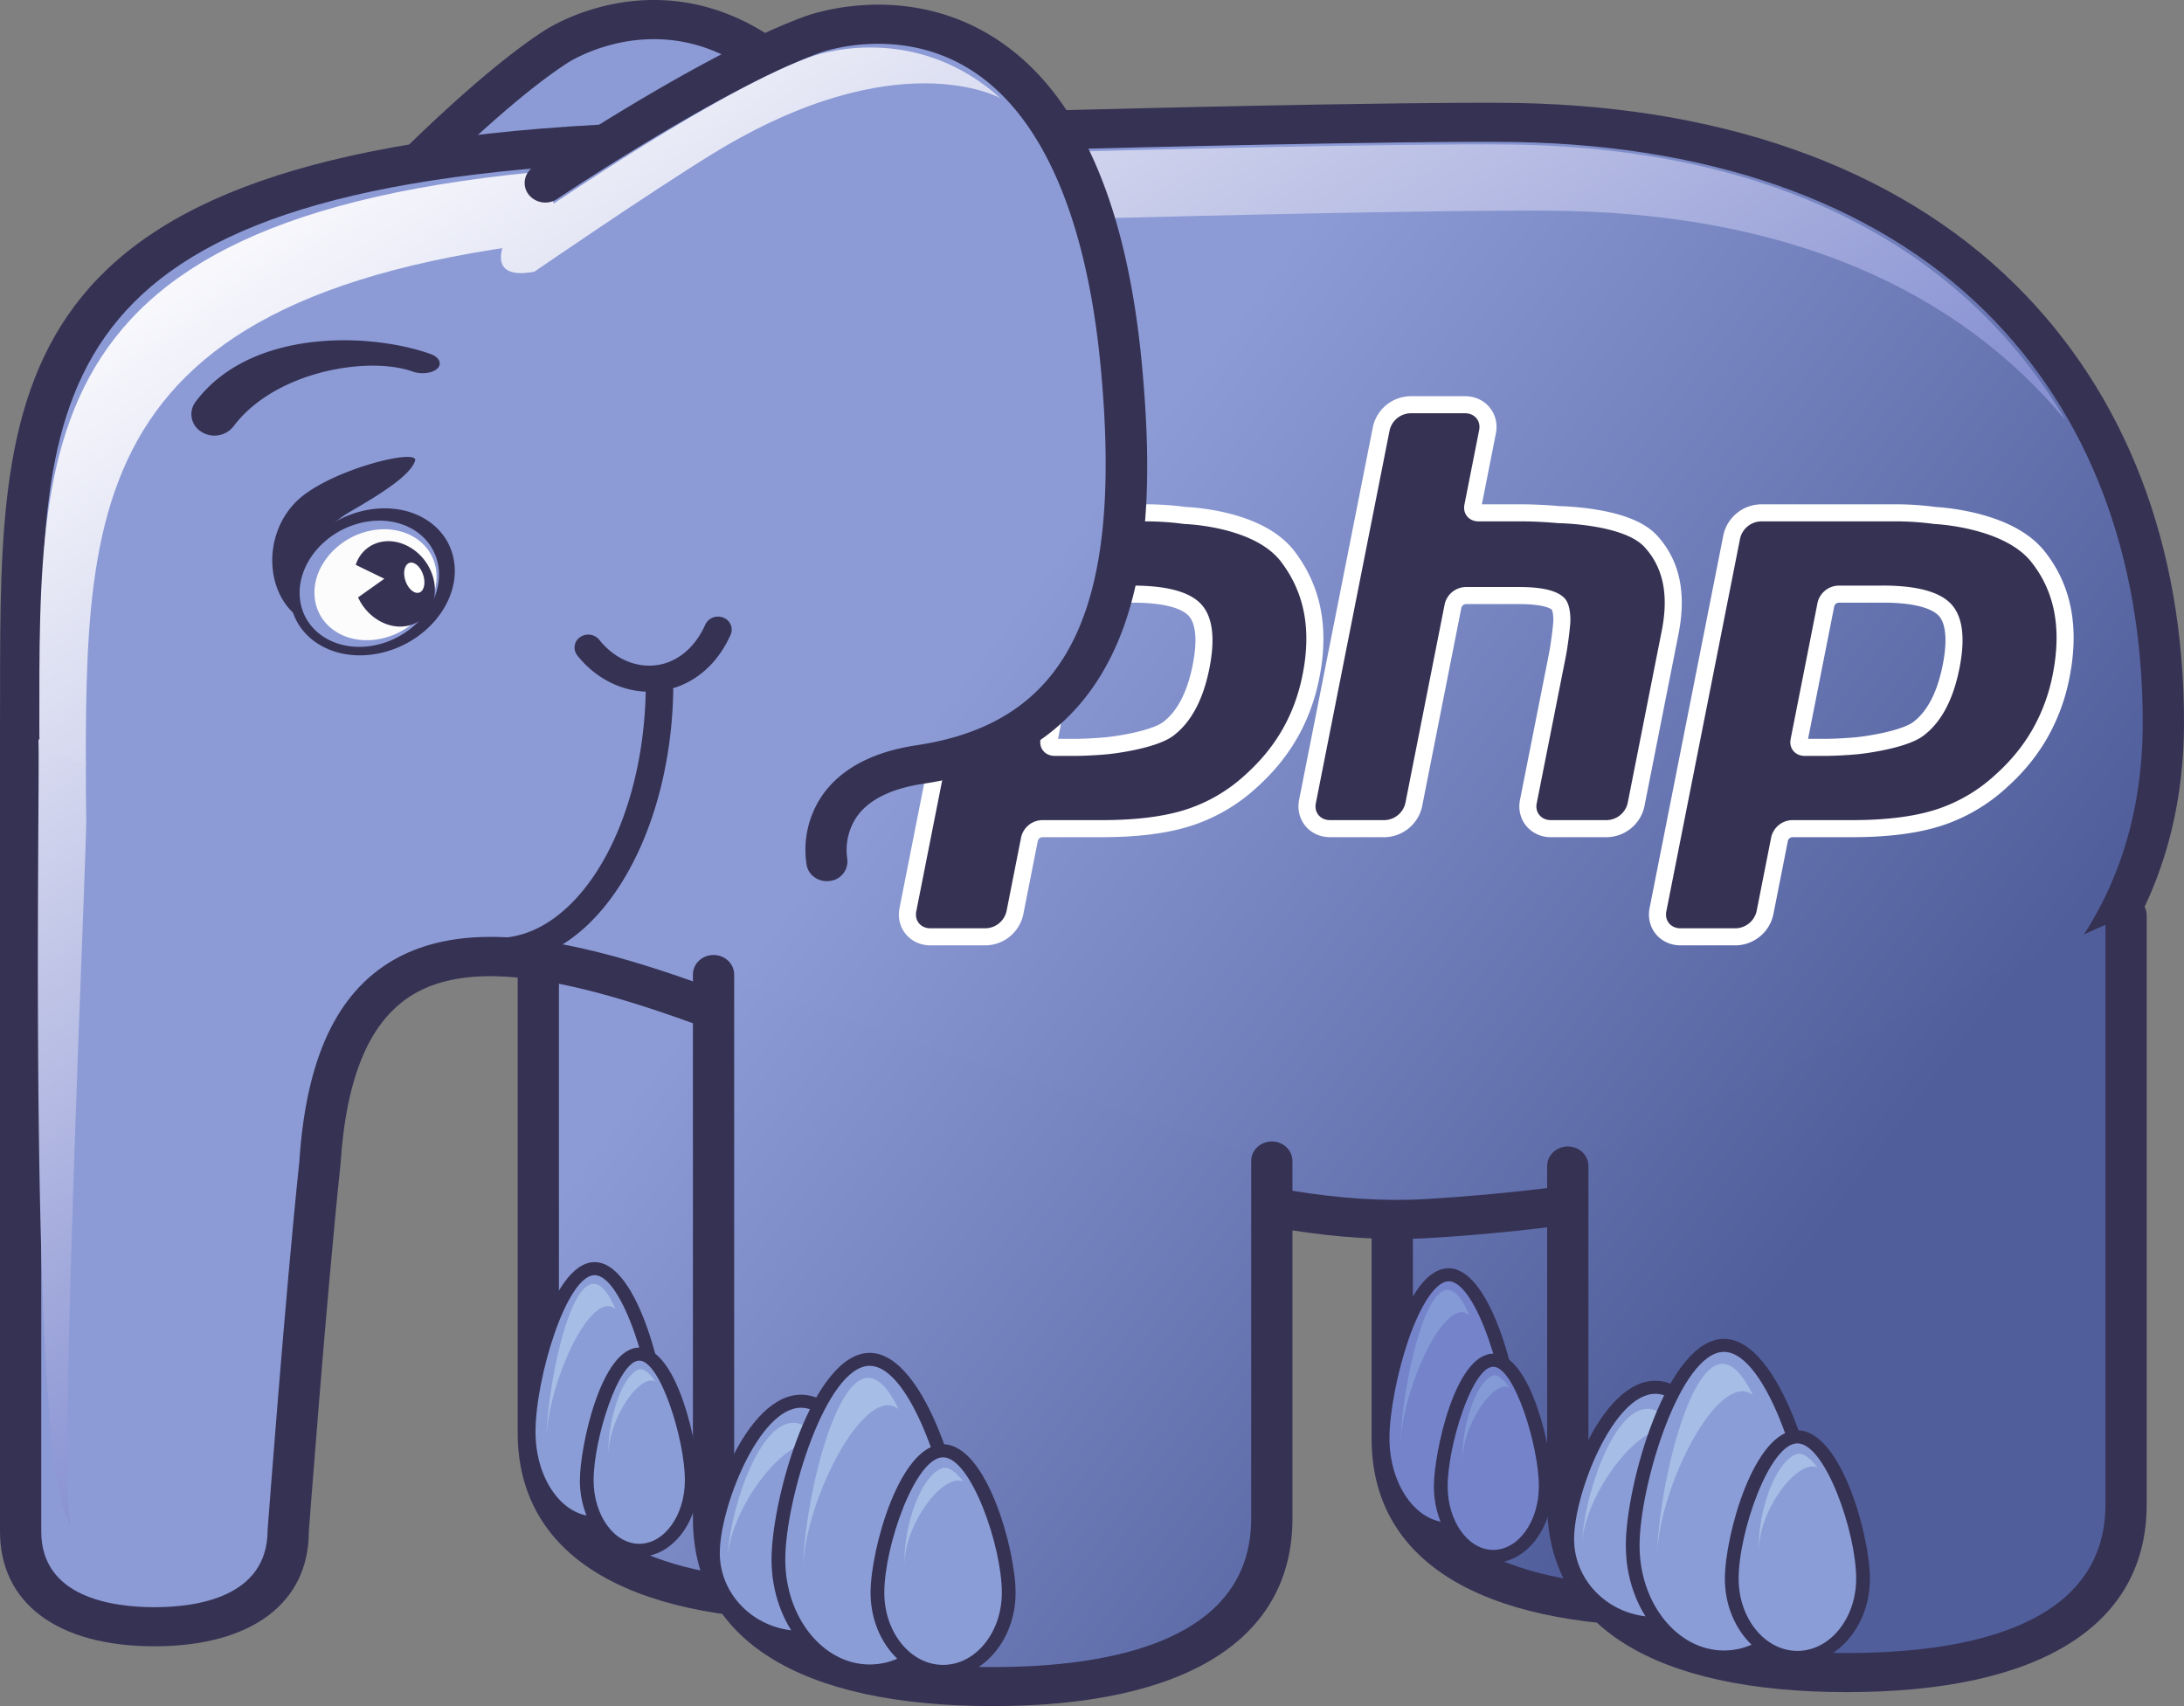 <svg xmlns="http://www.w3.org/2000/svg" width="64" height="50" fill="none"><rect width="100%" height="100%" fill="#808080" stroke="none"/><path fill="url(#a)" d="M10.244 6.862s3.569-3.88 6.04-5.488c.788-.512 6.644-3.54 10.405 6.88 2.058 5.705 2.092 9.954-2.585 11.767-2.8 1.085-1.8 3.117-1.8 3.117"/><path fill="#363254" d="M15.942.901c-2.507 1.632-6.007 5.424-6.154 5.585a.553.553 0 0 0 .058.808.628.628 0 0 0 .853-.055c.035-.039 3.548-3.845 5.928-5.393.07-.047 1.807-1.15 3.921-.486 2.223.698 4.15 3.147 5.569 7.08 2.258 6.261 1.588 9.567-2.241 11.05-1.105.43-1.833 1.05-2.162 1.848-.434 1.052.023 2.002.043 2.043.14.285.495.406.796.276a.561.561 0 0 0 .302-.755c-.002-.006-.26-.57-.009-1.16.207-.488.707-.89 1.487-1.19 5.778-2.24 4.6-7.848 2.927-12.484C25.69 3.722 23.562 1.1 20.929.272c-2.632-.827-4.754.479-4.987.63"/><path fill="url(#b)" d="M32.134 27.279v14.706c0 3.627-3.663 4.926-8.18 4.926-4.518 0-8.18-1.3-8.18-4.926v-14.88"/><path fill="#363254" d="M15.17 27.106v14.88c0 3.546 3.119 5.498 8.784 5.498 5.665 0 8.784-1.952 8.784-5.498V27.279c0-.316-.27-.573-.604-.573-.334 0-.605.257-.605.573v14.707c0 3.598-4.119 4.353-7.575 4.353-3.456 0-7.575-.755-7.575-4.353v-14.88c0-.316-.271-.573-.605-.573-.333 0-.604.257-.604.573Z"/><path fill="#8B9DD7" d="M19.36 41.968c0 1.467-.866 2.66-1.934 2.66-1.069 0-1.935-1.193-1.935-2.66 0-1.47.866-4.788 1.934-4.788 1.069 0 1.934 3.318 1.934 4.788Z"/><path fill="#363254" d="M15.693 41.968c0-1.598.917-4.597 1.732-4.597s1.733 2.999 1.733 4.597c0 1.362-.777 2.469-1.733 2.469-.955 0-1.732-1.107-1.732-2.47Zm-.404 0c0 1.572.958 2.851 2.136 2.851 1.178 0 2.136-1.28 2.136-2.851 0-1.436-.851-4.98-2.136-4.98-1.284 0-2.136 3.544-2.136 4.98Z"/><path fill="#A6BDE6" d="M16.012 42.233c0-1.413 1.047-3.957 1.81-3.957.074 0 .146.035.215.09-.191-.448-.41-.744-.642-.744-.765 0-1.383 3.198-1.383 4.611Z"/><path fill="#8B9DD7" d="M20.272 43.381c0 1.133-.689 2.053-1.538 2.053-.85 0-1.54-.92-1.54-2.053 0-1.137.69-3.697 1.54-3.697.85 0 1.538 2.56 1.538 3.697Z"/><path fill="#363254" d="M17.395 43.38c0-1.187.723-3.505 1.338-3.505.616 0 1.337 2.318 1.337 3.506 0 1.026-.6 1.862-1.337 1.862-.738 0-1.338-.836-1.338-1.862Zm-.403 0c0 1.238.781 2.245 1.741 2.245.959 0 1.74-1.007 1.74-2.244 0-.968-.617-3.888-1.74-3.888s-1.74 2.92-1.74 3.888Z"/><path fill="#A6BDE6" d="M17.84 42.706c-.076-.808.645-2.149 1.207-2.247a.317.317 0 0 1 .16.028c-.164-.232-.35-.417-.51-.345-.557.261-.933 1.759-.856 2.564Z"/><path fill="url(#c)" d="M57.159 27.458v14.706c0 3.627-3.663 4.926-8.18 4.926-4.518 0-8.18-1.299-8.18-4.926v-14.88"/><path fill="#363254" d="M40.194 27.285v14.88c0 3.545 3.12 5.498 8.785 5.498 2.55 0 4.594-.395 6.078-1.174 1.77-.931 2.706-2.426 2.706-4.324V27.459c0-.317-.27-.573-.604-.573-.334 0-.604.256-.604.573v14.706c0 1.498-.682 2.584-2.085 3.322-1.284.674-3.182 1.03-5.491 1.03-3.456 0-7.575-.755-7.575-4.352v-14.88c0-.317-.272-.573-.605-.573-.334 0-.605.256-.605.573Z"/><path fill="#7483CA" d="M44.384 42.147c0 1.467-.865 2.661-1.933 2.661-1.07 0-1.935-1.194-1.935-2.661 0-1.47.865-4.788 1.935-4.788 1.068 0 1.933 3.319 1.933 4.788Z"/><path fill="#363254" d="M40.717 42.147c0-.75.23-1.937.557-2.885.365-1.056.816-1.712 1.177-1.712.815 0 1.732 2.999 1.732 4.597 0 1.362-.777 2.47-1.732 2.47-.956 0-1.734-1.108-1.734-2.47Zm.174-3.004c-.34.982-.577 2.218-.577 3.004 0 1.572.959 2.852 2.137 2.852s2.135-1.28 2.135-2.852c0-1.436-.85-4.978-2.135-4.978-.726 0-1.249 1.073-1.56 1.974Z"/><path fill="#839AD6" d="M41.038 42.414c0-1.414 1.046-3.96 1.81-3.96.073 0 .145.037.214.09-.192-.446-.41-.743-.641-.743-.766 0-1.383 3.199-1.383 4.613Z"/><path fill="#7483CA" d="M45.297 43.56c0 1.135-.688 2.052-1.538 2.052-.85 0-1.54-.917-1.54-2.052 0-1.137.69-3.697 1.54-3.697.85 0 1.538 2.56 1.538 3.697Z"/><path fill="#363254" d="M42.422 43.56c0-1.189.721-3.506 1.337-3.506.614 0 1.336 2.317 1.336 3.505 0 1.027-.6 1.863-1.336 1.863-.738 0-1.337-.836-1.337-1.862Zm-.403 0c0 1.238.78 2.243 1.74 2.243s1.74-1.005 1.74-2.243c0-.968-.618-3.888-1.74-3.888-1.123 0-1.74 2.92-1.74 3.888Z"/><path fill="#839AD6" d="M42.867 42.885c-.078-.807.643-2.147 1.205-2.246a.307.307 0 0 1 .16.027c-.164-.232-.35-.417-.51-.344-.556.26-.933 1.758-.855 2.563Z"/><path fill="url(#d)" d="M25.252 7.194c3.186 5.089 2.846 9.387-1.399 11.64-2.541 1.35-1.142 3.13-1.142 3.13"/><path fill="#080604" d="M24.944 6.7a.556.556 0 0 0-.212.786c1.773 2.831 2.408 5.395 1.836 7.413-.406 1.435-1.42 2.59-3.01 3.436-1.004.533-1.604 1.205-1.782 1.997-.242 1.077.422 1.938.45 1.974a.625.625 0 0 0 .841.118.555.555 0 0 0 .132-.798c-.003-.005-.371-.5-.238-1.065.106-.452.506-.865 1.188-1.227 1.885-1.002 3.093-2.393 3.587-4.138.658-2.323-.02-5.192-1.965-8.295a.623.623 0 0 0-.827-.2Z"/><path fill="url(#e)" d="M43.862 3.586s-5.289-.061-24.615.568S.635 11.59.604 21.367v23.515c0 1.989 1.755 2.791 3.92 2.791 2.164 0 3.921-.802 3.921-2.791 0 0 .5-6.72.93-10.807.964-14.849 19.21 2.442 32.475 1.635 12.053-.734 21.546-4.82 21.546-14.534 0-9.715-6.221-17.59-19.534-17.59Z"/><path fill="#363254" d="M1.209 44.882V21.367l.001-1.036c.004-9.043.006-15.018 18.057-15.605 19.076-.62 24.535-.568 24.588-.568h.008c6.077 0 11.03 1.721 14.322 4.976 3.014 2.98 4.606 7.143 4.606 12.042 0 10.484-11.409 13.38-20.98 13.963-5.037.305-10.978-2.141-16.22-4.3-5.877-2.42-10.952-4.51-14.076-2.696-1.65.958-2.547 2.887-2.743 5.897-.424 4.027-.925 10.734-.93 10.802-.001 1.97-2.08 2.259-3.318 2.259s-3.315-.289-3.315-2.219Zm18.017-41.3C.008 4.207.004 10.97.002 20.33L0 21.365v23.517c0 2.106 1.691 3.365 4.524 3.365 2.835 0 4.526-1.259 4.526-3.365.003-.028.502-6.718.927-10.75.171-2.631.88-4.263 2.17-5.012 2.588-1.502 7.626.572 12.962 2.77 5.367 2.21 11.451 4.716 16.78 4.392C56.148 35.412 64 30.049 64 21.176c0-5.2-1.71-9.637-4.943-12.835-3.525-3.485-8.78-5.328-15.194-5.328h.007c-.053 0-5.526-.055-24.644.569"/><path fill="url(#f)" d="M1.132 22.012c.02 2.208-.296 21.497.944 22.655-.39-.854.463-19.54.452-20.715l-.011-.688v-.97a10.146 10.146 0 0 1-1.39-.631l.005.349Z"/><path fill="url(#g)" d="M43.855 4.233s-5.174-.06-24.084.556c-18.908.615-18.618 7.46-18.618 16.66l.004.34c.438.245.891.458 1.357.632.004-8.708.38-15.098 18.619-15.691 18.908-.615 24.085-.556 24.085-.556 7.231 0 12.21 2.399 15.309 6.14-2.854-4.842-8.257-8.08-16.672-8.08Z"/><path fill="url(#h)" d="M37.27 34.026V44.5c0 3.627-3.664 4.929-8.181 4.929-4.518 0-8.18-1.302-8.18-4.929V28.56"/><path fill="#363254" d="M20.305 28.559v15.94c0 3.548 3.12 5.501 8.784 5.501 5.665 0 8.785-1.953 8.785-5.5V34.025c0-.316-.27-.573-.604-.573-.334 0-.605.257-.605.573V44.5c0 3.6-4.12 4.356-7.576 4.356-3.456 0-7.575-.756-7.575-4.356V28.56c0-.317-.271-.573-.605-.573-.334 0-.604.256-.604.573Z"/><path fill="#8B9DD7" d="M26.054 45.515c0 1.364-1.155 2.47-2.58 2.47-1.427 0-2.582-1.106-2.582-2.47 0-1.366 1.155-4.449 2.581-4.449s2.581 3.083 2.581 4.449Z"/><path fill="#363254" d="M21.093 45.515c0-1.33 1.15-4.259 2.38-4.259s2.38 2.929 2.38 4.259c0 1.257-1.067 2.28-2.38 2.28-1.312 0-2.38-1.023-2.38-2.28Zm-.403 0c0 1.467 1.248 2.661 2.783 2.661s2.783-1.194 2.783-2.661c0-1.384-1.174-4.641-2.783-4.641-1.607 0-2.783 3.257-2.783 4.64Z"/><path fill="#A6BDE6" d="M21.332 45.678c0-1.221 1.446-3.416 2.503-3.416.1 0 .199.031.296.079-.266-.386-.567-.643-.886-.643-1.058 0-1.913 2.76-1.913 3.98Z"/><path fill="#8B9DD7" d="M28.158 45.708c0 1.8-1.197 3.263-2.673 3.263-1.478 0-2.674-1.464-2.674-3.263 0-1.802 1.196-5.87 2.674-5.87 1.476 0 2.673 4.068 2.673 5.87Z"/><path fill="#363254" d="M23.012 45.708c0-1.774 1.196-5.68 2.473-5.68s2.471 3.906 2.471 5.68c0 1.694-1.108 3.072-2.47 3.072-1.364 0-2.474-1.379-2.474-3.072Zm-.403 0c0 1.904 1.29 3.454 2.876 3.454 1.585 0 2.874-1.55 2.874-3.454 0-1.808-1.214-6.06-2.874-6.06-1.66 0-2.876 4.252-2.876 6.06Z"/><path fill="#A6BDE6" d="M23.531 46.034c0-1.734 1.447-4.852 2.503-4.852.1 0 .2.045.296.111-.264-.55-.567-.913-.886-.913-1.058 0-1.913 3.922-1.913 5.654Z"/><path fill="#8B9DD7" d="M29.56 46.677c0 1.274-.86 2.306-1.923 2.306-1.063 0-1.924-1.032-1.924-2.306 0-1.28.861-4.159 1.924-4.159 1.062 0 1.923 2.879 1.923 4.159Z"/><path fill="#363254" d="M25.914 46.677c0-1.38.913-3.968 1.722-3.968.81 0 1.722 2.588 1.722 3.968 0 1.167-.772 2.115-1.722 2.115s-1.722-.948-1.722-2.115Zm-.403 0c0 1.377.954 2.497 2.125 2.497 1.173 0 2.125-1.12 2.125-2.497 0-1.254-.847-4.35-2.125-4.35s-2.125 3.096-2.125 4.35Z"/><path fill="#A6BDE6" d="M26.522 45.916c-.097-.91.804-2.417 1.507-2.526a.404.404 0 0 1 .201.03c-.206-.262-.44-.47-.639-.388-.696.294-1.166 1.978-1.069 2.884Z"/><path fill="url(#i)" d="M62.303 26.829v17.26c0 3.627-3.664 4.928-8.181 4.928-4.518 0-8.18-1.302-8.18-4.928v-9.917"/><path fill="#363254" d="M61.698 26.829v17.26c0 3.6-4.12 4.355-7.576 4.355-3.455 0-7.575-.755-7.575-4.355v-9.917c0-.316-.27-.573-.604-.573-.334 0-.605.257-.605.573v9.917c0 3.547 3.12 5.501 8.784 5.501 5.665 0 8.785-1.954 8.785-5.5V26.828c0-.317-.27-.573-.604-.573-.334 0-.605.256-.605.573Z"/><path fill="#8B9DD7" d="M51.089 45.105c0 1.363-1.156 2.47-2.582 2.47s-2.581-1.107-2.581-2.47c0-1.366 1.155-4.45 2.581-4.45s2.582 3.084 2.582 4.45Z"/><path fill="#363254" d="M46.127 45.105c0-1.33 1.15-4.257 2.38-4.257s2.38 2.927 2.38 4.257c0 1.257-1.068 2.28-2.38 2.28-1.312 0-2.38-1.023-2.38-2.28Zm-.403 0c0 1.467 1.248 2.661 2.783 2.661s2.783-1.194 2.783-2.66c0-1.385-1.175-4.64-2.783-4.64-1.608 0-2.783 3.255-2.783 4.64Z"/><path fill="#A6BDE6" d="M46.366 45.268c0-1.221 1.445-3.416 2.503-3.416.1 0 .198.031.296.078-.266-.386-.566-.642-.886-.642-1.058 0-1.913 2.76-1.913 3.98Z"/><path fill="#8B9DD7" d="M53.192 45.297c0 1.8-1.196 3.264-2.673 3.264-1.478 0-2.675-1.463-2.675-3.264 0-1.801 1.197-5.868 2.675-5.868 1.477 0 2.673 4.067 2.673 5.868Z"/><path fill="#363254" d="M48.046 45.297c0-1.774 1.195-5.678 2.473-5.678 1.277 0 2.471 3.904 2.471 5.678 0 1.694-1.109 3.073-2.471 3.073-1.364 0-2.473-1.379-2.473-3.073Zm-.403 0c0 1.905 1.29 3.455 2.876 3.455 1.585 0 2.874-1.55 2.874-3.455 0-1.807-1.213-6.06-2.874-6.06-1.662 0-2.876 4.253-2.876 6.06Z"/><path fill="#A6BDE6" d="M48.565 45.625c0-1.735 1.447-4.853 2.503-4.853.1 0 .2.045.296.11-.264-.55-.566-.912-.886-.912-1.058 0-1.913 3.921-1.913 5.655Z"/><path fill="#8B9DD7" d="M54.594 46.267c0 1.274-.86 2.306-1.923 2.306-1.062 0-1.923-1.032-1.923-2.306 0-1.28.86-4.16 1.923-4.16 1.062 0 1.923 2.88 1.923 4.16Z"/><path fill="#363254" d="M50.949 46.267c0-1.38.912-3.967 1.722-3.967.81 0 1.722 2.587 1.722 3.967 0 1.166-.773 2.115-1.722 2.115-.95 0-1.722-.949-1.722-2.115Zm-.403 0c0 1.377.953 2.497 2.125 2.497 1.172 0 2.125-1.12 2.125-2.497 0-1.254-.847-4.35-2.125-4.35s-2.125 3.096-2.125 4.35Z"/><path fill="#A6BDE6" d="M51.556 45.507c-.097-.91.805-2.418 1.507-2.527a.398.398 0 0 1 .201.03c-.206-.263-.439-.47-.639-.388-.696.294-1.166 1.978-1.069 2.885Z"/><path fill="#363254" d="M5.73 11.777a.601.601 0 0 0 .169.876.71.71 0 0 0 .942-.156c1.216-1.623 3.95-2.07 5.25-1.609.258.092.585.052.729-.091.143-.142.049-.333-.21-.425-1.78-.631-5.271-.746-6.88 1.405ZM10.998 18.908c-1.123.233-2.113-.384-2.21-1.377-.097-.995.735-1.989 1.858-2.223 1.124-.234 2.113.382 2.211 1.377.096.994-.736 1.988-1.86 2.223Zm2.32-2.356c-.112-1.158-1.28-1.871-2.613-1.596-1.33.277-2.318 1.437-2.206 2.594.112 1.157 1.28 1.872 2.611 1.597 1.332-.277 2.32-1.437 2.209-2.595Z"/><path fill="#FCFCFC" d="M12.786 16.765c.085.874-.642 1.75-1.625 1.954-.987.206-1.853-.338-1.94-1.212-.085-.874.643-1.749 1.626-1.953.986-.206 1.854.336 1.94 1.211Z"/><path fill="#363254" d="M12.642 16.774c-.266-.666-.973-1.053-1.573-.867a.978.978 0 0 0-.644.647l.838.407-.77.546c.286.628.96.989 1.543.81.602-.188.872-.877.606-1.543Z"/><path fill="#fff" d="M12.025 16.488c.15-.02.325.157.389.403.064.243-.005.46-.157.482-.151.022-.327-.156-.391-.402-.063-.242.008-.458.16-.483Z"/><path fill="#363254" d="M9.588 15.485c-1.051.796-1.383 1.953-.673 2.609-.062-.026.072.142.015.111-1.117-.609-1.304-2.416-.275-3.48.883-.914 3.534-1.592 3.514-1.24-.11.405-.885.918-1.849 1.476-.31.173-.534.373-.732.524M26.85 26.711c-.054.271.133.494.415.494h1.618a.647.647 0 0 0 .611-.494l.431-2.182a.645.645 0 0 1 .61-.494h1.752c1 0 1.821-.103 2.466-.31a4.686 4.686 0 0 0 1.76-1.037c.442-.4.802-.841 1.075-1.324.274-.482.47-1.015.584-1.597.28-1.413.005-2.464-.632-3.304-.799-1.051-2.839-1.107-2.839-1.107a8.454 8.454 0 0 0-1.019-.076h-4.059a.647.647 0 0 0-.61.495L26.85 26.71Zm6.343-9.549c1.005 0 1.673.183 2.008.547.334.364.415.99.24 1.875-.184.924-.536 1.583-1.057 1.977-.521.395-1.871.537-1.871.537-.281.03-.741.055-1.022.055h-.583c-.282 0-.47-.223-.415-.494l.792-4.002a.646.646 0 0 1 .61-.495h1.298Z"/><path stroke="#fff" d="M26.85 26.711c-.054.271.133.494.415.494h1.618a.647.647 0 0 0 .611-.494l.431-2.182a.645.645 0 0 1 .61-.494h1.752c1 0 1.821-.103 2.466-.31a4.686 4.686 0 0 0 1.76-1.037c.442-.4.802-.841 1.075-1.324.274-.482.47-1.015.584-1.597.28-1.413.005-2.464-.632-3.304-.799-1.051-2.839-1.107-2.839-1.107a8.454 8.454 0 0 0-1.019-.076h-4.059a.647.647 0 0 0-.61.495L26.85 26.71Zm6.343-9.549c1.005 0 1.673.183 2.008.547.334.364.415.99.24 1.875-.184.924-.536 1.583-1.057 1.977-.521.395-1.871.537-1.871.537-.281.03-.741.055-1.022.055h-.583c-.282 0-.47-.223-.415-.494l.792-4.002a.646.646 0 0 1 .61-.495h1.298Z"/><path fill="#363254" d="M40.723 12.604a.645.645 0 0 1 .61-.493h1.598c.282 0 .468.222.414.493l-.431 2.183c-.054.272.133.493.414.493h1.312c.281 0 .742.024 1.021.052 0 0 1.913.022 2.533.704.506.556.725 1.321.502 2.45l-1 5.055a.645.645 0 0 1-.61.494h-1.639c-.282 0-.469-.223-.415-.494l.85-4.289c.053-.271.113-.72.134-.996 0 0 .038-.508-.169-.725-.206-.219-.645-.327-1.316-.327h-1.584a.646.646 0 0 0-.61.493l-1.155 5.844a.645.645 0 0 1-.61.494h-1.598c-.282 0-.468-.223-.415-.494l2.164-10.937Z"/><path stroke="#fff" d="M40.723 12.604a.645.645 0 0 1 .61-.493h1.598c.282 0 .468.222.414.493l-.431 2.183c-.054.272.133.493.414.493h1.312c.281 0 .742.024 1.021.052 0 0 1.913.022 2.533.704.506.556.725 1.321.502 2.45l-1 5.055a.645.645 0 0 1-.61.494h-1.639c-.282 0-.469-.223-.415-.494l.85-4.289c.053-.271.113-.72.134-.996 0 0 .038-.508-.169-.725-.206-.219-.645-.327-1.316-.327h-1.584a.646.646 0 0 0-.61.493l-1.155 5.844a.645.645 0 0 1-.61.494h-1.598c-.282 0-.468-.223-.415-.494l2.164-10.937Z"/><path fill="#363254" d="M48.83 26.711c-.054.271.133.494.415.494h1.619a.646.646 0 0 0 .61-.494l.431-2.182a.646.646 0 0 1 .61-.494h1.752c1 0 1.82-.103 2.467-.31a4.688 4.688 0 0 0 1.759-1.038c.443-.4.8-.84 1.075-1.324a5.28 5.28 0 0 0 .585-1.596c.28-1.413.026-2.48-.633-3.304-.818-1.022-2.84-1.107-2.84-1.107a8.457 8.457 0 0 0-1.018-.076h-4.06a.646.646 0 0 0-.609.495L48.83 26.71Zm6.343-9.55c1.004 0 1.673.183 2.01.548.332.364.412.99.237 1.875-.183.923-.534 1.583-1.056 1.977-.522.394-1.872.537-1.872.537-.28.03-.74.055-1.022.055h-.583c-.282 0-.468-.223-.414-.494l.79-4.003a.647.647 0 0 1 .611-.494h1.3Z"/><path stroke="#fff" d="M48.83 26.711c-.054.271.133.494.415.494h1.619a.646.646 0 0 0 .61-.494l.431-2.182a.646.646 0 0 1 .61-.494h1.752c1 0 1.82-.103 2.467-.31a4.688 4.688 0 0 0 1.759-1.038c.443-.4.8-.84 1.075-1.324a5.28 5.28 0 0 0 .585-1.596c.28-1.413.026-2.48-.633-3.304-.818-1.022-2.84-1.107-2.84-1.107a8.458 8.458 0 0 0-1.018-.076h-4.06a.646.646 0 0 0-.609.495L48.83 26.71Zm6.343-9.55c1.004 0 1.673.183 2.01.548.332.364.412.99.237 1.875-.183.923-.534 1.583-1.056 1.977-.522.394-1.872.537-1.872.537-.28.03-.74.055-1.022.055h-.583c-.282 0-.468-.223-.414-.494l.79-4.003a.647.647 0 0 1 .611-.494h1.3Z"/><path fill="#363254" d="M26.85 26.711c-.054.271.133.494.415.494h1.618a.647.647 0 0 0 .611-.494l.431-2.182a.645.645 0 0 1 .61-.494h1.752c1 0 1.821-.103 2.466-.31a4.686 4.686 0 0 0 1.76-1.037c.442-.4.802-.841 1.075-1.324.274-.482.47-1.015.584-1.597.28-1.413.005-2.464-.632-3.304-.799-1.051-2.839-1.107-2.839-1.107a8.454 8.454 0 0 0-1.019-.076h-4.059a.647.647 0 0 0-.61.495L26.85 26.71Zm6.343-9.549c1.005 0 1.673.183 2.008.547.334.364.415.99.24 1.875-.184.924-.536 1.583-1.057 1.977-.521.395-1.871.537-1.871.537-.281.03-.741.055-1.022.055h-.583c-.282 0-.47-.223-.415-.494l.792-4.002a.646.646 0 0 1 .61-.495h1.298ZM40.723 12.604a.645.645 0 0 1 .61-.493h1.598c.282 0 .468.222.414.493l-.431 2.183c-.054.272.133.493.414.493h1.312c.281 0 .742.024 1.021.052 0 0 1.913.022 2.533.704.506.556.725 1.321.502 2.45l-1 5.055a.645.645 0 0 1-.61.494h-1.639c-.282 0-.469-.223-.415-.494l.85-4.289c.053-.271.113-.72.134-.996 0 0 .038-.508-.169-.725-.206-.219-.645-.327-1.316-.327h-1.584a.646.646 0 0 0-.61.493l-1.155 5.844a.645.645 0 0 1-.61.494h-1.598c-.282 0-.468-.223-.415-.494l2.164-10.937ZM48.83 26.711c-.054.271.133.494.415.494h1.619a.646.646 0 0 0 .61-.494l.431-2.182a.646.646 0 0 1 .61-.494h1.752c1 0 1.82-.103 2.467-.31a4.688 4.688 0 0 0 1.759-1.038c.443-.4.8-.84 1.075-1.324a5.28 5.28 0 0 0 .585-1.596c.28-1.413.026-2.48-.633-3.304-.818-1.022-2.84-1.107-2.84-1.107a8.457 8.457 0 0 0-1.018-.076h-4.06a.646.646 0 0 0-.609.495L48.83 26.71Zm6.343-9.55c1.004 0 1.673.183 2.01.548.332.364.412.99.237 1.875-.183.923-.534 1.583-1.056 1.977-.522.394-1.872.537-1.872.537-.28.03-.74.055-1.022.055h-.583c-.282 0-.468-.223-.414-.494l.79-4.003a.647.647 0 0 1 .611-.494h1.3Z"/><path fill="url(#j)" d="M15.978 5.364s4.793-3.237 7.82-4.347c.965-.353 7.926-2.16 9.054 9.648.617 6.465-.494 10.93-5.89 11.739-3.23.485-2.73 2.85-2.73 2.85"/><path fill="#363254" d="M23.579.484c-3.062 1.122-7.753 4.28-7.952 4.414a.553.553 0 0 0-.14.798.626.626 0 0 0 .842.134c.048-.031 4.766-3.208 7.686-4.279.091-.032 2.24-.797 4.302.417 2.147 1.264 3.507 4.288 3.934 8.749.68 7.128-.93 10.454-5.384 11.122-1.262.189-2.181.665-2.732 1.416a2.82 2.82 0 0 0-.495 2.111c.065.308.38.506.705.448a.577.577 0 0 0 .48-.669 1.733 1.733 0 0 1 .31-1.248c.358-.477 1.004-.79 1.921-.928 6.62-.992 6.898-7.124 6.4-12.356-.47-4.901-1.985-8.138-4.5-9.618C26.43-.49 23.863.38 23.578.484Z"/><path fill="url(#k)" d="M20.881 4.508c5.426-3.334 8.438-1.63 8.438-1.63-2.359-2.119-5.013-1.416-5.6-1.2-3.017 1.11-8.842 5.21-8.842 5.21s-.788 1.372.782 1.074c0 0 3.414-2.343 5.222-3.454Z"/><path fill="#363254" d="M18.923 20.237c-.047 2.707-.96 5.17-2.382 6.428-.645.571-1.365.854-2.084.82a.395.395 0 0 0-.423.36c-.01.211.16.39.382.4.941.048 1.866-.306 2.675-1.021 1.577-1.395 2.587-4.067 2.638-6.976a.39.39 0 0 0-.396-.387.395.395 0 0 0-.41.376Z"/><path fill="#363254" d="M20.668 18.305c-.304.683-.834 1.119-1.457 1.192-.607.07-1.223-.209-1.65-.747a.418.418 0 0 0-.564-.076.368.368 0 0 0-.08.534c.602.76 1.497 1.151 2.393 1.047.917-.109 1.682-.712 2.101-1.655a.375.375 0 0 0-.216-.5.412.412 0 0 0-.527.205Z"/><defs><linearGradient id="a" x1="29.68" x2="53.7" y1="17.762" y2="35.984" gradientUnits="userSpaceOnUse"><stop stop-color="#8C9BD6"/><stop offset="1" stop-color="#505E9B"/></linearGradient><linearGradient id="b" x1="18.672" x2="42.586" y1="31.838" y2="49.981" gradientUnits="userSpaceOnUse"><stop stop-color="#8C9BD6"/><stop offset="1" stop-color="#505E9B"/></linearGradient><linearGradient id="c" x1="27.786" x2="51.7" y1="20.37" y2="38.512" gradientUnits="userSpaceOnUse"><stop stop-color="#8C9BD6"/><stop offset="1" stop-color="#505E9B"/></linearGradient><linearGradient id="d" x1="29.04" x2="52.253" y1="18.283" y2="35.893" gradientUnits="userSpaceOnUse"><stop stop-color="#808FD0"/><stop offset="1" stop-color="#505E9B"/></linearGradient><linearGradient id="e" x1="24.995" x2="49.137" y1="23.981" y2="42.295" gradientUnits="userSpaceOnUse"><stop stop-color="#8C9BD6"/><stop offset="1" stop-color="#505E9B"/></linearGradient><linearGradient id="f" x1="-8.498" x2="7.303" y1="18.032" y2="41.476" gradientUnits="userSpaceOnUse"><stop stop-color="#FAFAFD"/><stop offset="1" stop-color="#8892D2"/></linearGradient><linearGradient id="g" x1="18.16" x2="36.572" y1="-1.146" y2="26.172" gradientUnits="userSpaceOnUse"><stop stop-color="#FAFAFD"/><stop offset="1" stop-color="#8892D2"/></linearGradient><linearGradient id="h" x1="18.288" x2="42.19" y1="32.429" y2="50.562" gradientUnits="userSpaceOnUse"><stop stop-color="#8C9BD6"/><stop offset="1" stop-color="#505E9B"/></linearGradient><linearGradient id="i" x1="29.241" x2="53.226" y1="18.318" y2="36.514" gradientUnits="userSpaceOnUse"><stop stop-color="#8C9BD6"/><stop offset="1" stop-color="#505E9B"/></linearGradient><linearGradient id="j" x1="30.692" x2="54.64" y1="16.467" y2="34.634" gradientUnits="userSpaceOnUse"><stop stop-color="#8C9BD6"/><stop offset="1" stop-color="#505E9B"/></linearGradient><linearGradient id="k" x1="17.703" x2="36.521" y1="-.86" y2="27.058" gradientUnits="userSpaceOnUse"><stop stop-color="#FAFAFD"/><stop offset="1" stop-color="#8892D2"/></linearGradient></defs></svg>